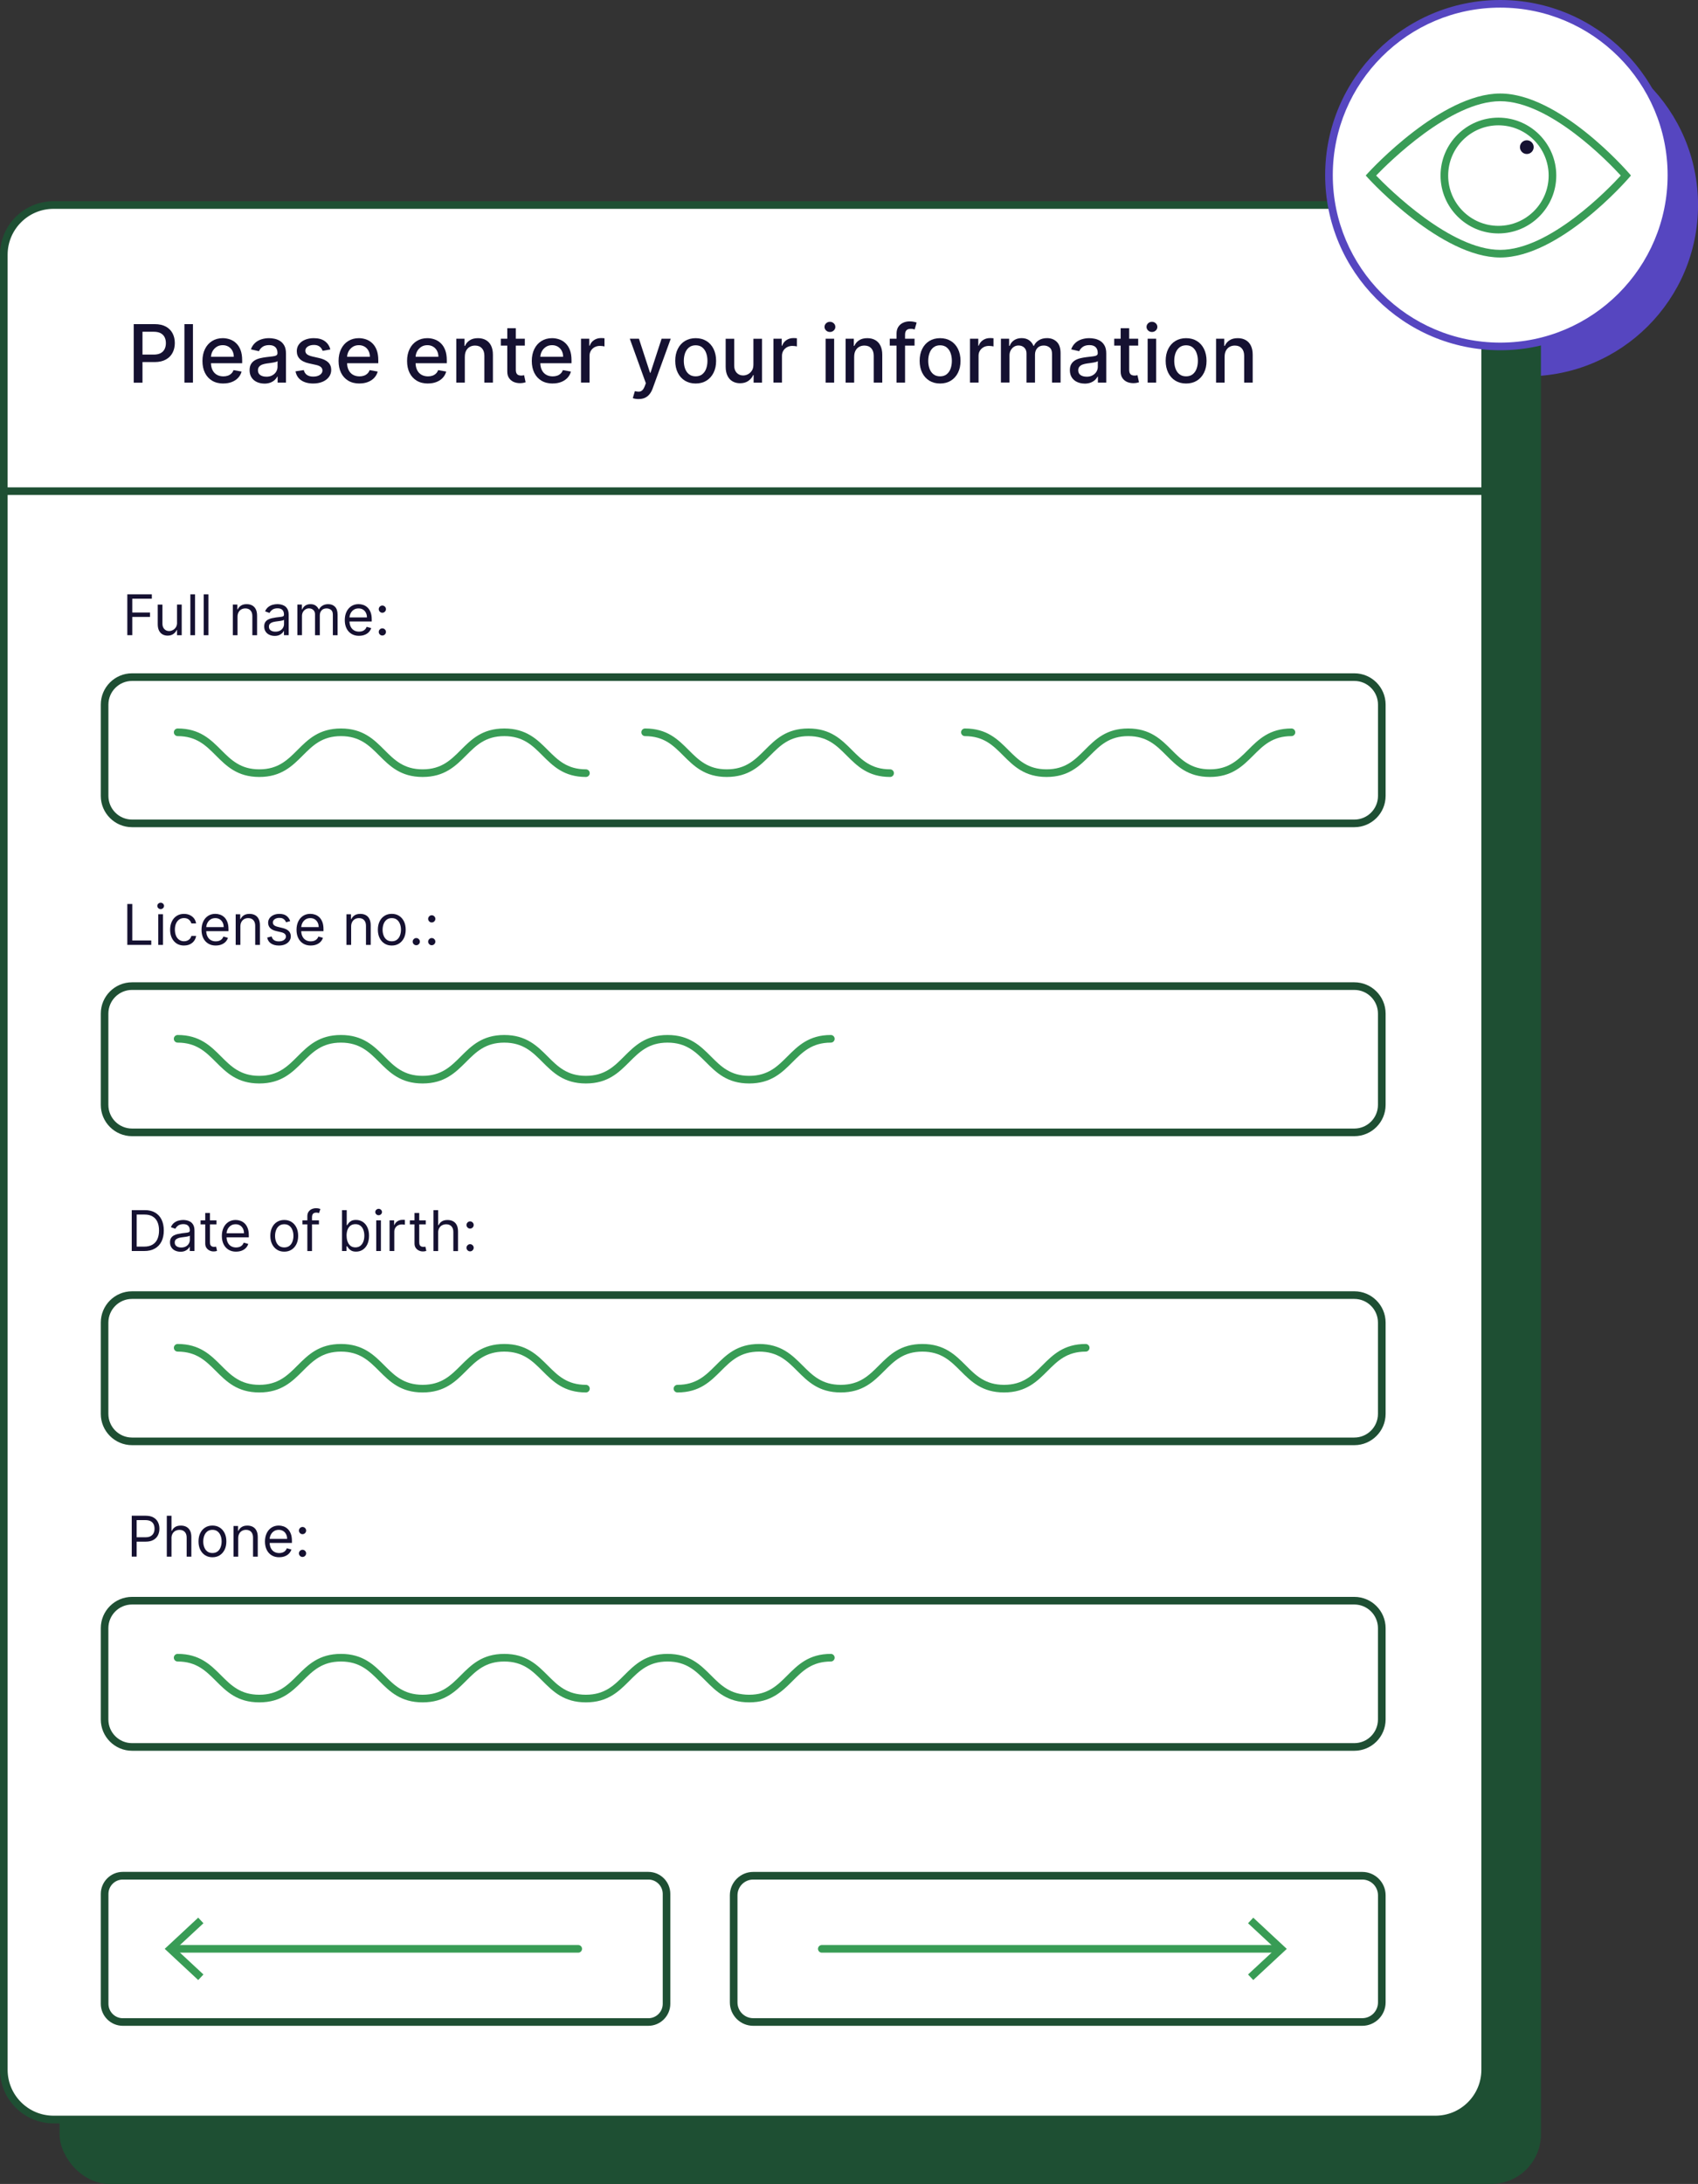 <?xml version="1.0" encoding="UTF-8"?>
<svg id="Layer_2" data-name="Layer 2" xmlns="http://www.w3.org/2000/svg" viewBox="0 0 445.45 572.66">
  <rect x="0" y="0" width="445.45" height="572.66" fill="#333333" stroke="none"/>
  <defs>
    <style>
      .cls-1 {
        fill: #fff;
      }

      .cls-2 {
        fill: #5646c0;
      }

      .cls-3 {
        fill: #151131;
      }

      .cls-4 {
        fill: #389c55;
      }

      .cls-5 {
        fill: #399c56;
      }

      .cls-6 {
        fill: #1e4f33;
      }
    </style>
  </defs>
  <g id="Mock">
    <circle class="cls-2" cx="400.54" cy="53.76" r="44.92"/>
    <g>
      <rect class="cls-6" x="15.63" y="70.66" width="388.62" height="502" rx="13.04" ry="13.04"/>
      <g>
        <rect class="cls-1" x="1" y="53.76" width="388.62" height="502" rx="13.04" ry="13.04"/>
        <path class="cls-6" d="m376.58,556.77H14.04c-7.74,0-14.04-6.3-14.04-14.04V66.8c0-7.74,6.3-14.04,14.04-14.04h362.54c7.74,0,14.04,6.3,14.04,14.04v475.92c0,7.74-6.3,14.04-14.04,14.04ZM14.04,54.76c-6.64,0-12.04,5.4-12.04,12.04v475.92c0,6.64,5.4,12.04,12.04,12.04h362.54c6.64,0,12.04-5.4,12.04-12.04V66.8c0-6.64-5.4-12.04-12.04-12.04H14.04Z"/>
      </g>
      <g>
        <path class="cls-3" d="m35.08,100.33v-15.34h5.47c1.19,0,2.18.22,2.97.65.78.43,1.37,1.03,1.76,1.78s.58,1.6.58,2.54-.2,1.79-.59,2.54c-.39.75-.98,1.35-1.77,1.78-.79.44-1.77.66-2.96.66h-3.76v-1.96h3.55c.75,0,1.37-.13,1.83-.39.47-.26.81-.62,1.03-1.07s.33-.97.33-1.55-.11-1.09-.33-1.54c-.22-.45-.57-.8-1.04-1.06-.47-.25-1.09-.38-1.86-.38h-2.91v13.36h-2.31Z"/>
        <path class="cls-3" d="m50.62,84.99v15.34h-2.24v-15.34h2.24Z"/>
        <path class="cls-3" d="m58.59,100.56c-1.13,0-2.11-.24-2.93-.73-.82-.49-1.45-1.17-1.89-2.06-.44-.89-.66-1.93-.66-3.12s.22-2.22.66-3.12c.44-.9,1.06-1.6,1.86-2.1.8-.5,1.73-.76,2.8-.76.65,0,1.28.11,1.89.32.61.21,1.16.55,1.64,1.01s.87,1.05,1.15,1.79c.28.73.42,1.62.42,2.66v.79h-9.15v-1.68h6.95c0-.59-.12-1.11-.36-1.57-.24-.46-.58-.82-1.01-1.08-.43-.26-.94-.4-1.52-.4-.63,0-1.18.15-1.64.46s-.83.71-1.08,1.2c-.25.49-.38,1.03-.38,1.6v1.31c0,.77.14,1.42.41,1.96.27.54.65.95,1.14,1.23.49.28,1.06.42,1.72.42.42,0,.81-.06,1.16-.18.35-.12.65-.31.91-.55s.45-.55.58-.91l2.12.38c-.17.62-.47,1.17-.91,1.64-.44.47-.98.83-1.64,1.09-.66.26-1.4.39-2.24.39Z"/>
        <path class="cls-3" d="m69.37,100.58c-.73,0-1.39-.14-1.98-.41-.59-.27-1.06-.67-1.4-1.19s-.51-1.16-.51-1.91c0-.65.12-1.18.37-1.6s.59-.75,1.01-1c.42-.24.9-.43,1.42-.55.52-.12,1.06-.22,1.6-.28.69-.08,1.25-.15,1.68-.2.43-.05.74-.14.94-.26.19-.12.29-.31.29-.58v-.05c0-.65-.18-1.16-.55-1.52s-.91-.54-1.64-.54-1.35.17-1.78.5-.73.7-.89,1.1l-2.11-.48c.25-.7.62-1.26,1.1-1.7.48-.43,1.04-.75,1.67-.94.63-.2,1.29-.3,1.98-.3.46,0,.95.05,1.46.16s1,.3,1.45.59.82.69,1.11,1.22.43,1.21.43,2.05v7.64h-2.19v-1.57h-.09c-.14.29-.36.57-.65.85-.29.28-.66.51-1.12.7-.46.18-1,.28-1.63.28Zm.49-1.8c.62,0,1.15-.12,1.59-.37.44-.24.78-.57,1.01-.96.23-.4.35-.82.35-1.28v-1.48c-.08.08-.23.15-.46.22-.23.07-.49.12-.78.17-.29.05-.57.09-.85.13-.27.04-.5.07-.69.09-.43.06-.83.15-1.19.28-.36.13-.64.32-.85.56s-.32.56-.32.96c0,.55.21.97.61,1.25s.93.42,1.57.42Z"/>
        <path class="cls-3" d="m86.66,91.63l-2.03.36c-.08-.26-.22-.51-.4-.74-.18-.23-.43-.43-.74-.58s-.7-.22-1.16-.22c-.63,0-1.16.14-1.59.42-.42.28-.64.65-.64,1.09,0,.38.14.69.43.93.29.23.74.43,1.38.58l1.83.42c1.06.25,1.85.62,2.37,1.13s.78,1.17.78,1.98c0,.69-.2,1.3-.6,1.84-.4.54-.95.96-1.66,1.26-.71.3-1.52.46-2.45.46-1.29,0-2.34-.28-3.15-.83-.81-.55-1.31-1.34-1.5-2.36l2.17-.33c.13.56.41.99.83,1.28.42.29.97.43,1.64.43.73,0,1.32-.15,1.76-.46s.66-.68.66-1.13c0-.36-.13-.66-.4-.91-.27-.24-.68-.43-1.23-.55l-1.95-.43c-1.07-.24-1.87-.63-2.38-1.17-.51-.53-.77-1.21-.77-2.03,0-.68.19-1.27.57-1.78.38-.51.9-.91,1.57-1.19s1.44-.43,2.3-.43c1.24,0,2.22.27,2.94.81s1.19,1.25,1.42,2.15Z"/>
        <path class="cls-3" d="m94.3,100.56c-1.13,0-2.11-.24-2.93-.73-.82-.49-1.45-1.17-1.89-2.06-.44-.89-.66-1.93-.66-3.12s.22-2.22.66-3.12c.44-.9,1.06-1.6,1.86-2.1.8-.5,1.73-.76,2.8-.76.65,0,1.28.11,1.89.32.61.21,1.16.55,1.64,1.01s.87,1.05,1.15,1.79c.28.73.42,1.62.42,2.66v.79h-9.15v-1.68h6.95c0-.59-.12-1.11-.36-1.57-.24-.46-.58-.82-1.01-1.08-.43-.26-.94-.4-1.52-.4-.63,0-1.18.15-1.64.46s-.83.71-1.08,1.2c-.25.49-.38,1.03-.38,1.6v1.31c0,.77.14,1.42.41,1.96.27.54.65.95,1.14,1.23.49.28,1.06.42,1.72.42.42,0,.81-.06,1.16-.18.35-.12.65-.31.91-.55s.45-.55.58-.91l2.12.38c-.17.62-.47,1.17-.91,1.64-.44.47-.98.83-1.64,1.09-.66.26-1.4.39-2.24.39Z"/>
        <path class="cls-3" d="m112.27,100.56c-1.13,0-2.11-.24-2.93-.73-.82-.49-1.45-1.17-1.89-2.06-.44-.89-.66-1.93-.66-3.12s.22-2.22.66-3.12c.44-.9,1.06-1.6,1.86-2.1.8-.5,1.73-.76,2.8-.76.65,0,1.28.11,1.89.32.61.21,1.16.55,1.64,1.01s.87,1.05,1.15,1.79c.28.73.42,1.62.42,2.66v.79h-9.15v-1.68h6.95c0-.59-.12-1.11-.36-1.57-.24-.46-.58-.82-1.01-1.08-.43-.26-.94-.4-1.52-.4-.63,0-1.18.15-1.64.46s-.83.71-1.08,1.2c-.25.49-.38,1.03-.38,1.6v1.31c0,.77.14,1.42.41,1.96.27.54.65.95,1.14,1.23.49.28,1.06.42,1.72.42.42,0,.81-.06,1.16-.18.35-.12.65-.31.91-.55s.45-.55.58-.91l2.12.38c-.17.62-.47,1.17-.91,1.64-.44.47-.98.83-1.64,1.09-.66.26-1.4.39-2.24.39Z"/>
        <path class="cls-3" d="m121.94,93.5v6.83h-2.24v-11.51h2.15v1.87h.14c.26-.61.68-1.1,1.25-1.47.57-.37,1.28-.55,2.15-.55.78,0,1.47.16,2.06.49.59.33,1.05.81,1.37,1.46.32.64.49,1.44.49,2.39v7.32h-2.24v-7.05c0-.83-.22-1.49-.65-1.96-.43-.47-1.03-.71-1.79-.71-.52,0-.98.11-1.38.34-.4.22-.72.55-.95.98s-.35.95-.35,1.56Z"/>
        <path class="cls-3" d="m137.68,88.82v1.8h-6.29v-1.8h6.29Zm-4.6-2.76h2.24v10.88c0,.43.07.76.2.98s.3.36.51.44c.21.08.43.12.68.12.18,0,.34-.01.47-.04.13-.02.24-.04.31-.06l.4,1.85c-.13.05-.31.1-.55.15-.24.05-.54.08-.9.09-.59,0-1.14-.1-1.65-.31-.51-.22-.92-.56-1.24-1.02s-.47-1.04-.47-1.73v-11.35Z"/>
        <path class="cls-3" d="m144.99,100.56c-1.13,0-2.11-.24-2.93-.73-.82-.49-1.45-1.17-1.89-2.06-.44-.89-.66-1.93-.66-3.12s.22-2.22.66-3.12c.44-.9,1.06-1.6,1.86-2.1.8-.5,1.73-.76,2.8-.76.65,0,1.28.11,1.89.32.61.21,1.16.55,1.64,1.01s.87,1.05,1.15,1.79c.28.73.42,1.62.42,2.66v.79h-9.15v-1.68h6.95c0-.59-.12-1.11-.36-1.57-.24-.46-.58-.82-1.01-1.08-.43-.26-.94-.4-1.52-.4-.63,0-1.18.15-1.64.46s-.83.71-1.08,1.2c-.25.49-.38,1.03-.38,1.6v1.31c0,.77.14,1.42.41,1.96.27.54.65.95,1.14,1.23.49.28,1.06.42,1.72.42.42,0,.81-.06,1.16-.18.35-.12.65-.31.91-.55s.45-.55.58-.91l2.12.38c-.17.62-.47,1.17-.91,1.64-.44.47-.98.83-1.64,1.09-.66.26-1.4.39-2.24.39Z"/>
        <path class="cls-3" d="m152.42,100.33v-11.51h2.17v1.83h.12c.21-.62.58-1.11,1.11-1.46.53-.36,1.14-.54,1.81-.54.14,0,.31,0,.5.01.19.01.34.02.45.04v2.14c-.09-.02-.25-.05-.48-.09-.23-.03-.46-.05-.69-.05-.53,0-1,.11-1.41.33-.41.22-.74.53-.98.92-.24.39-.36.84-.36,1.34v7.03h-2.24Z"/>
        <path class="cls-3" d="m167.53,104.64c-.33,0-.64-.03-.91-.08-.28-.05-.48-.11-.61-.17l.54-1.83c.41.11.77.16,1.09.14.32-.01.6-.13.85-.36.25-.22.46-.59.66-1.1l.28-.76-4.21-11.66h2.4l2.91,8.93h.12l2.91-8.93h2.4l-4.74,13.04c-.22.6-.5,1.11-.84,1.52-.34.42-.74.73-1.21.94-.47.21-1.01.31-1.63.31Z"/>
        <path class="cls-3" d="m182.5,100.56c-1.08,0-2.02-.25-2.82-.74-.8-.49-1.43-1.19-1.87-2.08-.44-.89-.67-1.93-.67-3.12s.22-2.24.67-3.13c.44-.89,1.07-1.59,1.87-2.08.8-.49,1.75-.74,2.82-.74s2.02.25,2.82.74c.8.49,1.43,1.19,1.87,2.08.44.89.67,1.94.67,3.13s-.22,2.23-.67,3.12c-.44.89-1.07,1.58-1.87,2.08-.8.49-1.75.74-2.82.74Zm0-1.88c.7,0,1.28-.18,1.74-.55.46-.37.8-.86,1.02-1.48s.33-1.29.33-2.03-.11-1.41-.33-2.03-.56-1.11-1.02-1.49c-.46-.37-1.04-.56-1.74-.56s-1.29.19-1.75.56-.8.87-1.03,1.49c-.22.62-.33,1.29-.33,2.03s.11,1.42.33,2.03c.22.61.56,1.11,1.03,1.48s1.04.55,1.75.55Z"/>
        <path class="cls-3" d="m197.65,95.56v-6.73h2.25v11.51h-2.2v-1.99h-.12c-.26.61-.69,1.12-1.27,1.53-.58.41-1.3.61-2.17.61-.74,0-1.39-.16-1.96-.49s-1.01-.81-1.33-1.46c-.32-.64-.48-1.44-.48-2.39v-7.32h2.24v7.05c0,.78.22,1.41.65,1.87s1,.7,1.69.7c.42,0,.84-.1,1.25-.31.42-.21.76-.53,1.04-.95.28-.42.41-.96.41-1.62Z"/>
        <path class="cls-3" d="m202.9,100.33v-11.51h2.17v1.83h.12c.21-.62.58-1.11,1.11-1.46.53-.36,1.14-.54,1.81-.54.14,0,.31,0,.5.01.19.01.34.02.45.04v2.14c-.09-.02-.25-.05-.48-.09-.23-.03-.46-.05-.69-.05-.53,0-1,.11-1.41.33-.41.22-.74.53-.98.92-.24.39-.36.84-.36,1.34v7.03h-2.24Z"/>
        <path class="cls-3" d="m217.72,87.05c-.39,0-.72-.13-1-.39s-.42-.58-.42-.94.14-.69.42-.95.61-.39,1-.39.72.13,1,.39.42.58.42.95-.14.68-.42.94-.61.39-1,.39Zm-1.13,13.28v-11.51h2.24v11.51h-2.24Z"/>
        <path class="cls-3" d="m224.08,93.5v6.83h-2.24v-11.51h2.15v1.87h.14c.26-.61.68-1.1,1.25-1.47.57-.37,1.28-.55,2.15-.55.78,0,1.47.16,2.06.49.59.33,1.05.81,1.37,1.46.32.64.49,1.44.49,2.39v7.32h-2.24v-7.05c0-.83-.22-1.49-.65-1.96-.43-.47-1.03-.71-1.79-.71-.52,0-.98.11-1.38.34-.4.22-.72.55-.95.98s-.35.95-.35,1.56Z"/>
        <path class="cls-3" d="m239.92,88.82v1.8h-6.5v-1.8h6.5Zm-4.72,11.51v-12.84c0-.72.16-1.32.47-1.79.31-.48.73-.83,1.25-1.07s1.08-.36,1.69-.36c.45,0,.83.04,1.15.11.32.07.56.14.71.2l-.52,1.81c-.1-.03-.24-.07-.4-.11s-.36-.06-.6-.06c-.54,0-.93.13-1.17.4s-.35.66-.35,1.17v12.54h-2.24Z"/>
        <path class="cls-3" d="m246.62,100.56c-1.08,0-2.02-.25-2.82-.74-.8-.49-1.43-1.19-1.87-2.08-.44-.89-.67-1.93-.67-3.12s.22-2.24.67-3.13c.44-.89,1.07-1.59,1.87-2.08.8-.49,1.75-.74,2.82-.74s2.02.25,2.82.74c.8.49,1.43,1.19,1.87,2.08.44.89.67,1.94.67,3.13s-.22,2.23-.67,3.12c-.44.89-1.07,1.58-1.87,2.08-.8.49-1.75.74-2.82.74Zm0-1.88c.7,0,1.28-.18,1.74-.55.46-.37.8-.86,1.02-1.48s.33-1.29.33-2.03-.11-1.41-.33-2.03-.56-1.11-1.02-1.49c-.46-.37-1.04-.56-1.74-.56s-1.29.19-1.75.56-.8.87-1.03,1.49c-.22.62-.33,1.29-.33,2.03s.11,1.42.33,2.03c.22.61.56,1.11,1.03,1.48s1.04.55,1.75.55Z"/>
        <path class="cls-3" d="m254.47,100.33v-11.51h2.17v1.83h.12c.21-.62.58-1.11,1.11-1.46.53-.36,1.14-.54,1.81-.54.14,0,.31,0,.5.01.19.01.34.02.45.04v2.14c-.09-.02-.25-.05-.48-.09-.23-.03-.46-.05-.69-.05-.53,0-1,.11-1.41.33-.41.22-.74.53-.98.92-.24.39-.36.84-.36,1.34v7.03h-2.24Z"/>
        <path class="cls-3" d="m262.58,100.33v-11.51h2.15v1.87h.14c.24-.63.63-1.13,1.18-1.49.54-.36,1.2-.54,1.96-.54s1.42.18,1.94.54c.52.36.91.85,1.16,1.48h.12c.27-.61.71-1.1,1.31-1.47.6-.37,1.31-.55,2.14-.55,1.04,0,1.9.33,2.56.98.66.65.99,1.64.99,2.96v7.72h-2.24v-7.51c0-.78-.21-1.34-.64-1.69-.42-.35-.93-.52-1.52-.52-.73,0-1.3.22-1.7.67-.4.45-.61,1.02-.61,1.72v7.33h-2.23v-7.65c0-.62-.19-1.13-.58-1.51s-.9-.57-1.52-.57c-.42,0-.82.11-1.17.33s-.64.53-.86.92-.33.85-.33,1.37v7.09h-2.24Z"/>
        <path class="cls-3" d="m284.56,100.58c-.73,0-1.39-.14-1.98-.41-.59-.27-1.06-.67-1.4-1.19s-.51-1.16-.51-1.91c0-.65.12-1.18.37-1.6s.59-.75,1.01-1c.42-.24.9-.43,1.42-.55.52-.12,1.06-.22,1.6-.28.69-.08,1.25-.15,1.68-.2.43-.05.74-.14.94-.26.19-.12.29-.31.29-.58v-.05c0-.65-.18-1.16-.55-1.52s-.91-.54-1.64-.54-1.35.17-1.78.5-.73.7-.89,1.1l-2.11-.48c.25-.7.62-1.26,1.1-1.7.48-.43,1.04-.75,1.67-.94.63-.2,1.29-.3,1.98-.3.46,0,.95.05,1.46.16s1,.3,1.45.59.82.69,1.11,1.22.43,1.21.43,2.05v7.64h-2.19v-1.57h-.09c-.14.29-.36.57-.65.85-.29.28-.66.51-1.12.7-.46.18-1,.28-1.63.28Zm.49-1.8c.62,0,1.15-.12,1.59-.37.44-.24.78-.57,1.01-.96.23-.4.35-.82.35-1.28v-1.48c-.08.08-.23.15-.46.22-.23.07-.49.12-.78.17-.29.05-.57.09-.85.13-.27.04-.5.07-.69.09-.43.06-.83.15-1.19.28-.36.13-.64.32-.85.56s-.32.56-.32.96c0,.55.21.97.61,1.25s.93.42,1.57.42Z"/>
        <path class="cls-3" d="m298.59,88.82v1.8h-6.29v-1.8h6.29Zm-4.6-2.76h2.24v10.88c0,.43.07.76.2.98s.3.36.51.44c.21.08.43.12.68.12.18,0,.34-.01.47-.04.13-.02.24-.04.31-.06l.4,1.85c-.13.05-.31.1-.55.15-.24.05-.54.08-.9.09-.59,0-1.14-.1-1.65-.31-.51-.22-.92-.56-1.24-1.02s-.47-1.04-.47-1.73v-11.35Z"/>
        <path class="cls-3" d="m302.2,87.05c-.39,0-.72-.13-1-.39s-.42-.58-.42-.94.14-.69.42-.95.61-.39,1-.39.72.13,1,.39.42.58.42.95-.14.68-.42.94-.61.39-1,.39Zm-1.13,13.28v-11.51h2.24v11.51h-2.24Z"/>
        <path class="cls-3" d="m311.16,100.56c-1.08,0-2.02-.25-2.82-.74-.8-.49-1.43-1.19-1.87-2.08-.44-.89-.67-1.93-.67-3.12s.22-2.24.67-3.13c.44-.89,1.07-1.59,1.87-2.08.8-.49,1.75-.74,2.82-.74s2.02.25,2.82.74c.8.49,1.43,1.19,1.87,2.08.44.89.67,1.94.67,3.13s-.22,2.23-.67,3.12c-.44.89-1.07,1.58-1.87,2.08-.8.49-1.75.74-2.82.74Zm0-1.88c.7,0,1.28-.18,1.74-.55.46-.37.8-.86,1.02-1.48s.33-1.29.33-2.03-.11-1.41-.33-2.03-.56-1.11-1.02-1.49c-.46-.37-1.04-.56-1.74-.56s-1.29.19-1.75.56-.8.87-1.03,1.49c-.22.62-.33,1.29-.33,2.03s.11,1.42.33,2.03c.22.61.56,1.11,1.03,1.48s1.04.55,1.75.55Z"/>
        <path class="cls-3" d="m321.26,93.5v6.83h-2.24v-11.51h2.15v1.87h.14c.26-.61.68-1.1,1.25-1.47.57-.37,1.28-.55,2.15-.55.78,0,1.47.16,2.06.49.59.33,1.05.81,1.37,1.46.32.64.49,1.44.49,2.39v7.32h-2.24v-7.05c0-.83-.22-1.49-.65-1.96-.43-.47-1.03-.71-1.79-.71-.52,0-.98.11-1.38.34-.4.22-.72.55-.95.98s-.35.95-.35,1.56Z"/>
      </g>
      <g>
        <path class="cls-3" d="m33.4,166.56v-10.72h6.43v1.15h-5.13v3.62h4.65v1.15h-4.65v4.79h-1.3Z"/>
        <path class="cls-3" d="m46.44,163.27v-4.75h1.23v8.04h-1.23v-1.36h-.08c-.19.41-.48.75-.88,1.04-.4.28-.9.43-1.51.43-.5,0-.95-.11-1.34-.33s-.7-.56-.92-1c-.22-.45-.33-1.01-.33-1.7v-5.11h1.23v5.02c0,.59.17,1.05.5,1.4.33.35.75.52,1.26.52.31,0,.62-.08.94-.24.32-.16.59-.4.81-.72.22-.32.33-.74.33-1.24Z"/>
        <path class="cls-3" d="m51.17,155.84v10.72h-1.23v-10.72h1.23Z"/>
        <path class="cls-3" d="m54.67,155.84v10.72h-1.23v-10.72h1.23Z"/>
        <path class="cls-3" d="m62.31,161.72v4.84h-1.23v-8.04h1.19v1.26h.1c.19-.41.47-.74.86-.99s.88-.37,1.49-.37c.54,0,1.02.11,1.43.33s.73.56.95,1c.23.45.34,1.01.34,1.7v5.11h-1.24v-5.02c0-.63-.16-1.12-.49-1.48s-.78-.53-1.35-.53c-.39,0-.75.09-1.05.26-.31.17-.55.42-.73.75s-.27.73-.27,1.19Z"/>
        <path class="cls-3" d="m72.06,166.74c-.51,0-.97-.1-1.39-.29s-.75-.47-.99-.84-.37-.81-.37-1.34c0-.46.09-.83.27-1.12.18-.29.42-.51.73-.68.3-.16.64-.29,1.01-.37s.74-.15,1.11-.2c.49-.06.89-.11,1.19-.14.31-.03.53-.09.67-.17.14-.08.21-.22.21-.42v-.04c0-.52-.14-.92-.42-1.2-.28-.29-.71-.43-1.27-.43s-1.05.13-1.39.39-.57.53-.71.83l-1.17-.42c.21-.49.49-.87.84-1.14s.73-.47,1.15-.58.83-.17,1.23-.17c.26,0,.56.03.89.09s.66.19.98.37c.32.19.58.47.79.85.21.38.31.89.31,1.53v5.3h-1.24v-1.09h-.06c-.08.17-.22.36-.42.56-.2.2-.46.37-.78.51-.33.14-.72.21-1.19.21Zm.19-1.11c.49,0,.9-.1,1.24-.29.34-.19.59-.44.76-.74s.26-.62.26-.96v-1.13c-.05.06-.17.12-.34.17-.18.05-.38.09-.61.13s-.45.07-.67.09c-.21.03-.39.05-.52.07-.32.04-.62.11-.9.2-.28.09-.5.23-.67.41-.17.18-.25.43-.25.75,0,.43.16.75.48.97.32.22.72.33,1.22.33Z"/>
        <path class="cls-3" d="m78.01,166.56v-8.04h1.19v1.26h.1c.17-.43.44-.76.81-1,.37-.24.82-.36,1.35-.36s.97.12,1.33.36c.35.24.63.57.83,1h.08c.21-.42.51-.75.93-.99.41-.25.91-.37,1.48-.37.72,0,1.31.22,1.76.67s.69,1.15.69,2.09v5.38h-1.24v-5.38c0-.59-.16-1.02-.49-1.27-.32-.25-.71-.38-1.15-.38-.57,0-1,.17-1.31.51s-.47.77-.47,1.29v5.23h-1.26v-5.51c0-.46-.15-.83-.45-1.11-.3-.28-.68-.42-1.15-.42-.32,0-.62.09-.9.26s-.5.41-.67.71c-.17.3-.25.65-.25,1.04v5.02h-1.23Z"/>
        <path class="cls-3" d="m94.19,166.72c-.77,0-1.44-.17-2-.52-.56-.34-.99-.83-1.29-1.44-.3-.62-.45-1.34-.45-2.16s.15-1.55.45-2.18.72-1.12,1.27-1.48c.54-.35,1.18-.53,1.9-.53.42,0,.83.07,1.24.21.41.14.78.37,1.11.68.33.31.6.73.8,1.24.2.51.3,1.14.3,1.9v.52h-6.2v-1.07h4.94c0-.45-.09-.86-.27-1.21s-.43-.64-.76-.84c-.33-.21-.72-.31-1.17-.31-.49,0-.92.12-1.27.36-.36.24-.63.56-.82.94-.19.39-.29.8-.29,1.25v.71c0,.61.11,1.12.32,1.54s.5.74.88.96c.38.22.81.33,1.31.33.32,0,.62-.05.88-.14.26-.09.49-.23.68-.42.19-.19.34-.42.44-.7l1.19.33c-.13.4-.34.76-.63,1.06-.3.31-.66.54-1.1.71-.44.17-.93.25-1.47.25Z"/>
        <path class="cls-3" d="m100.3,160.67c-.26,0-.48-.09-.66-.28-.19-.19-.28-.41-.28-.66s.09-.48.28-.67c.18-.18.41-.28.66-.28s.48.09.67.28c.18.19.28.41.28.67,0,.17-.04.33-.13.47-.09.14-.2.26-.34.34-.14.09-.3.13-.47.13Zm0,5.97c-.26,0-.48-.09-.66-.28-.19-.18-.28-.41-.28-.66s.09-.48.28-.66c.18-.19.41-.28.66-.28s.48.09.67.28.28.41.28.66c0,.17-.04.33-.13.47-.09.14-.2.26-.34.34-.14.09-.3.13-.47.13Z"/>
      </g>
      <path class="cls-6" d="m389.62,129.79H1c-.55,0-1-.45-1-1s.45-1,1-1h388.62c.55,0,1,.45,1,1s-.45,1-1,1Z"/>
      <g>
        <rect class="cls-1" x="27.44" y="177.55" width="335.05" height="38.35" rx="7.2" ry="7.2"/>
        <path class="cls-6" d="m355.29,216.9H34.64c-4.52,0-8.2-3.68-8.2-8.2v-23.95c0-4.52,3.68-8.2,8.2-8.2h320.66c4.52,0,8.2,3.68,8.2,8.2v23.95c0,4.52-3.68,8.2-8.2,8.2ZM34.64,178.55c-3.42,0-6.2,2.78-6.2,6.2v23.95c0,3.42,2.78,6.2,6.2,6.2h320.66c3.42,0,6.2-2.78,6.2-6.2v-23.95c0-3.42-2.78-6.2-6.2-6.2H34.64Z"/>
      </g>
      <g>
        <path class="cls-3" d="m33.4,247.76v-10.72h1.3v9.57h4.98v1.15h-6.28Z"/>
        <path class="cls-3" d="m42.15,238.38c-.24,0-.45-.08-.62-.25s-.26-.36-.26-.59.09-.43.26-.59.38-.25.62-.25.45.08.62.25.26.36.26.59-.09.43-.26.59-.38.25-.62.25Zm-.63,9.38v-8.04h1.23v8.04h-1.23Z"/>
        <path class="cls-3" d="m48.28,247.93c-.75,0-1.4-.18-1.95-.53-.54-.36-.96-.85-1.26-1.47s-.44-1.34-.44-2.14.15-1.54.45-2.16c.3-.63.72-1.12,1.27-1.47.54-.35,1.18-.53,1.9-.53.57,0,1.08.1,1.53.31.45.21.83.5,1.12.88.29.38.47.82.54,1.32h-1.24c-.09-.37-.3-.69-.62-.98-.32-.28-.76-.43-1.3-.43-.48,0-.9.12-1.26.37-.36.25-.64.6-.84,1.05-.2.45-.3.98-.3,1.59s.1,1.16.29,1.62.48.82.84,1.07c.36.25.79.38,1.27.38.32,0,.61-.06.87-.17.26-.11.48-.27.67-.48.18-.21.31-.46.39-.75h1.24c-.07.47-.24.9-.52,1.28-.27.38-.63.68-1.08.9-.45.22-.97.33-1.56.33Z"/>
        <path class="cls-3" d="m56.61,247.93c-.77,0-1.44-.17-2-.52-.56-.34-.99-.83-1.29-1.44-.3-.62-.45-1.34-.45-2.16s.15-1.55.45-2.18.72-1.12,1.27-1.48c.54-.35,1.18-.53,1.9-.53.42,0,.83.07,1.24.21.41.14.78.37,1.11.68.33.31.6.73.8,1.24.2.51.3,1.14.3,1.9v.52h-6.2v-1.07h4.94c0-.45-.09-.86-.27-1.21s-.43-.64-.76-.84c-.33-.21-.72-.31-1.17-.31-.49,0-.92.12-1.27.36-.36.24-.63.56-.82.94-.19.39-.29.8-.29,1.25v.71c0,.61.11,1.12.32,1.54s.5.74.88.96c.38.22.81.33,1.31.33.32,0,.62-.05.88-.14.26-.09.49-.23.68-.42.19-.19.34-.42.44-.7l1.19.33c-.13.4-.34.76-.63,1.06-.3.31-.66.54-1.1.71-.44.17-.93.25-1.47.25Z"/>
        <path class="cls-3" d="m63.06,242.93v4.84h-1.23v-8.04h1.19v1.26h.1c.19-.41.47-.74.86-.99s.88-.37,1.49-.37c.54,0,1.02.11,1.43.33s.73.56.95,1c.23.45.34,1.01.34,1.7v5.11h-1.24v-5.02c0-.63-.16-1.12-.49-1.48s-.78-.53-1.35-.53c-.39,0-.75.09-1.05.26-.31.17-.55.42-.73.75s-.27.73-.27,1.19Z"/>
        <path class="cls-3" d="m76.15,241.52l-1.11.31c-.07-.18-.17-.37-.31-.54-.13-.18-.32-.32-.55-.44s-.53-.17-.88-.17c-.49,0-.9.11-1.23.34-.33.23-.49.51-.49.86,0,.31.11.55.33.73.22.18.57.33,1.05.44l1.19.29c.72.17,1.25.44,1.61.8.35.36.53.82.53,1.38,0,.46-.13.87-.4,1.24s-.63.65-1.1.86-1.02.31-1.64.31c-.82,0-1.5-.18-2.04-.53s-.88-.88-1.02-1.56l1.17-.29c.11.43.32.76.64.97s.72.32,1.23.32c.58,0,1.03-.12,1.37-.37.34-.25.51-.54.51-.89,0-.28-.1-.51-.29-.7-.2-.19-.5-.33-.9-.43l-1.34-.31c-.74-.17-1.28-.45-1.62-.81s-.52-.83-.52-1.38c0-.45.13-.85.38-1.2.26-.35.61-.62,1.05-.82.44-.2.95-.3,1.51-.3.8,0,1.42.17,1.88.52.46.35.78.81.97,1.38Z"/>
        <path class="cls-3" d="m81.53,247.93c-.77,0-1.44-.17-2-.52-.56-.34-.99-.83-1.29-1.44-.3-.62-.45-1.34-.45-2.16s.15-1.55.45-2.18.72-1.12,1.27-1.48c.54-.35,1.18-.53,1.9-.53.42,0,.83.07,1.24.21.41.14.78.37,1.11.68.33.31.6.73.8,1.24.2.51.3,1.14.3,1.9v.52h-6.2v-1.07h4.94c0-.45-.09-.86-.27-1.21s-.43-.64-.76-.84c-.33-.21-.72-.31-1.17-.31-.49,0-.92.12-1.27.36-.36.24-.63.56-.82.94-.19.39-.29.8-.29,1.25v.71c0,.61.11,1.12.32,1.54s.5.74.88.96c.38.22.81.33,1.31.33.32,0,.62-.05.88-.14.26-.09.49-.23.68-.42.19-.19.34-.42.44-.7l1.19.33c-.13.4-.34.76-.63,1.06-.3.31-.66.54-1.1.71-.44.17-.93.25-1.47.25Z"/>
        <path class="cls-3" d="m92.12,242.93v4.84h-1.23v-8.04h1.19v1.26h.1c.19-.41.47-.74.86-.99s.88-.37,1.49-.37c.54,0,1.02.11,1.43.33s.73.56.95,1c.23.45.34,1.01.34,1.7v5.11h-1.24v-5.02c0-.63-.16-1.12-.49-1.48s-.78-.53-1.35-.53c-.39,0-.75.09-1.05.26-.31.17-.55.42-.73.75s-.27.73-.27,1.19Z"/>
        <path class="cls-3" d="m102.78,247.93c-.73,0-1.36-.17-1.91-.52-.55-.35-.97-.83-1.28-1.45-.31-.62-.46-1.35-.46-2.18s.15-1.57.46-2.19c.3-.62.73-1.11,1.28-1.45.55-.35,1.18-.52,1.91-.52s1.36.17,1.91.52c.55.35.97.83,1.28,1.45.31.62.46,1.36.46,2.19s-.15,1.56-.46,2.18-.73,1.1-1.28,1.45c-.55.35-1.18.52-1.91.52Zm0-1.11c.55,0,1-.14,1.36-.42.36-.28.62-.65.79-1.11.17-.46.26-.96.26-1.5s-.08-1.04-.26-1.5c-.17-.46-.43-.84-.79-1.12-.36-.29-.81-.43-1.36-.43s-1,.14-1.36.43c-.36.29-.62.66-.79,1.12-.17.46-.26.96-.26,1.5s.08,1.04.26,1.5c.17.46.43.83.79,1.11.36.28.81.42,1.36.42Z"/>
        <path class="cls-3" d="m109.2,247.85c-.26,0-.48-.09-.66-.28-.19-.18-.28-.41-.28-.66s.09-.48.28-.66c.18-.19.41-.28.66-.28s.48.09.67.28.28.41.28.66c0,.17-.04.33-.13.47-.09.14-.2.26-.34.34-.14.09-.3.13-.47.13Z"/>
        <path class="cls-3" d="m113.26,241.88c-.26,0-.48-.09-.66-.28-.19-.19-.28-.41-.28-.66s.09-.48.28-.67c.18-.18.41-.28.66-.28s.48.09.67.28c.18.19.28.41.28.67,0,.17-.04.33-.13.47-.09.14-.2.26-.34.34-.14.09-.3.13-.47.13Zm0,5.97c-.26,0-.48-.09-.66-.28-.19-.18-.28-.41-.28-.66s.09-.48.28-.66c.18-.19.41-.28.66-.28s.48.09.67.28.28.41.28.66c0,.17-.04.33-.13.47-.09.14-.2.26-.34.34-.14.09-.3.13-.47.13Z"/>
      </g>
      <g>
        <rect class="cls-1" x="27.44" y="258.57" width="335.05" height="38.35" rx="7.2" ry="7.2"/>
        <path class="cls-6" d="m355.29,297.92H34.64c-4.52,0-8.2-3.68-8.2-8.2v-23.95c0-4.52,3.68-8.2,8.2-8.2h320.66c4.52,0,8.2,3.68,8.2,8.2v23.95c0,4.52-3.68,8.2-8.2,8.2Zm-320.66-38.35c-3.42,0-6.2,2.78-6.2,6.2v23.95c0,3.42,2.78,6.2,6.2,6.2h320.66c3.42,0,6.2-2.78,6.2-6.2v-23.95c0-3.42-2.78-6.2-6.2-6.2H34.64Z"/>
      </g>
      <g>
        <path class="cls-3" d="m37.87,328.03h-3.31v-10.72h3.45c1.04,0,1.93.21,2.67.64.74.43,1.31,1.04,1.7,1.84.39.8.59,1.75.59,2.86s-.2,2.08-.6,2.88-.98,1.42-1.74,1.85c-.76.43-1.69.65-2.77.65Zm-2.01-1.15h1.93c.89,0,1.62-.17,2.2-.51.58-.34,1.02-.83,1.3-1.46s.43-1.38.43-2.26-.14-1.61-.42-2.24c-.28-.63-.71-1.11-1.27-1.44-.56-.34-1.26-.5-2.1-.5h-2.07v8.42Z"/>
        <path class="cls-3" d="m47.35,328.22c-.51,0-.97-.1-1.39-.29s-.75-.47-.99-.84-.37-.81-.37-1.34c0-.46.09-.83.27-1.12.18-.29.42-.51.73-.68.3-.16.64-.29,1.01-.37s.74-.15,1.11-.2c.49-.06.89-.11,1.19-.14.31-.03.53-.09.67-.17.14-.08.21-.22.21-.42v-.04c0-.52-.14-.92-.42-1.2-.28-.29-.71-.43-1.27-.43s-1.05.13-1.39.39-.57.53-.71.83l-1.17-.42c.21-.49.49-.87.84-1.14s.73-.47,1.15-.58.83-.17,1.23-.17c.26,0,.56.03.89.09s.66.19.98.37c.32.19.58.47.79.85.21.38.31.89.31,1.53v5.3h-1.24v-1.09h-.06c-.08.17-.22.36-.42.56-.2.2-.46.37-.78.51-.33.14-.72.21-1.19.21Zm.19-1.11c.49,0,.9-.1,1.24-.29.34-.19.59-.44.76-.74s.26-.62.26-.96v-1.13c-.05.06-.17.12-.34.17-.18.05-.38.09-.61.13s-.45.07-.67.09c-.21.03-.39.05-.52.07-.32.04-.62.11-.9.2-.28.09-.5.23-.67.41-.17.18-.25.43-.25.75,0,.43.16.75.48.97.32.22.72.33,1.22.33Z"/>
        <path class="cls-3" d="m56.79,319.99v1.05h-4.17v-1.05h4.17Zm-2.95-1.93h1.24v7.66c0,.35.05.61.15.78s.24.29.4.35.33.09.52.09c.14,0,.25,0,.33-.02s.16-.03.21-.04l.25,1.11c-.08.03-.2.06-.35.1-.15.03-.34.05-.57.05-.35,0-.69-.07-1.02-.23-.33-.15-.61-.38-.83-.69-.22-.31-.33-.69-.33-1.16v-8Z"/>
        <path class="cls-3" d="m61.94,328.2c-.77,0-1.44-.17-2-.52-.56-.34-.99-.83-1.29-1.44-.3-.62-.45-1.34-.45-2.16s.15-1.55.45-2.18.72-1.12,1.27-1.48c.54-.35,1.18-.53,1.9-.53.42,0,.83.07,1.24.21.41.14.78.37,1.11.68.33.31.6.73.8,1.24.2.51.3,1.14.3,1.9v.52h-6.2v-1.07h4.94c0-.45-.09-.86-.27-1.21s-.43-.64-.76-.84c-.33-.21-.72-.31-1.17-.31-.49,0-.92.12-1.27.36-.36.24-.63.56-.82.94-.19.39-.29.8-.29,1.25v.71c0,.61.11,1.12.32,1.54s.5.74.88.96c.38.22.81.33,1.31.33.32,0,.62-.05.88-.14.26-.09.49-.23.68-.42.19-.19.34-.42.44-.7l1.19.33c-.13.4-.34.76-.63,1.06-.3.31-.66.54-1.1.71-.44.17-.93.25-1.47.25Z"/>
        <path class="cls-3" d="m74.57,328.2c-.73,0-1.36-.17-1.91-.52-.55-.35-.97-.83-1.28-1.45-.31-.62-.46-1.35-.46-2.18s.15-1.57.46-2.19c.3-.62.73-1.11,1.28-1.45.55-.35,1.18-.52,1.91-.52s1.36.17,1.91.52c.55.35.97.83,1.28,1.45.31.62.46,1.36.46,2.19s-.15,1.56-.46,2.18-.73,1.1-1.28,1.45c-.55.35-1.18.52-1.91.52Zm0-1.11c.55,0,1-.14,1.36-.42.36-.28.62-.65.79-1.11.17-.46.26-.96.26-1.5s-.08-1.04-.26-1.5c-.17-.46-.43-.84-.79-1.12-.36-.29-.81-.43-1.36-.43s-1,.14-1.36.43c-.36.29-.62.66-.79,1.12-.17.46-.26.96-.26,1.5s.08,1.04.26,1.5c.17.46.43.83.79,1.11.36.28.81.42,1.36.42Z"/>
        <path class="cls-3" d="m83.67,319.99v1.05h-4.33v-1.05h4.33Zm-3.04,8.04v-9.15c0-.46.11-.84.32-1.15.22-.31.5-.54.84-.69.35-.15.71-.23,1.09-.23.3,0,.55.02.74.07.19.05.33.09.43.14l-.36,1.07c-.06-.02-.15-.05-.26-.08-.11-.03-.25-.05-.43-.05-.41,0-.7.1-.88.31-.18.21-.27.51-.27.91v8.86h-1.24Z"/>
        <path class="cls-3" d="m89.72,328.03v-10.72h1.24v3.96h.1c.09-.14.22-.32.38-.54.16-.22.4-.41.7-.59.3-.17.72-.26,1.24-.26.68,0,1.27.17,1.79.51.52.34.92.82,1.21,1.44.29.62.43,1.35.43,2.2s-.15,1.59-.43,2.21c-.29.62-.69,1.1-1.2,1.44s-1.1.51-1.77.51c-.52,0-.93-.09-1.24-.26-.31-.17-.55-.37-.72-.59-.17-.22-.3-.41-.39-.55h-.15v1.24h-1.19Zm1.21-4.02c0,.61.09,1.14.27,1.6s.44.82.78,1.08c.34.26.76.39,1.26.39s.95-.14,1.29-.41c.35-.27.61-.64.79-1.11s.26-.98.26-1.56-.09-1.08-.26-1.53c-.17-.46-.43-.82-.78-1.08-.35-.27-.78-.4-1.31-.4s-.92.13-1.27.38c-.34.25-.6.61-.78,1.06-.17.45-.26.98-.26,1.58Z"/>
        <path class="cls-3" d="m99.33,318.65c-.24,0-.45-.08-.62-.25s-.26-.36-.26-.59.09-.43.26-.59.38-.25.62-.25.45.08.62.25.26.36.26.59-.09.43-.26.59-.38.25-.62.25Zm-.63,9.38v-8.04h1.23v8.04h-1.23Z"/>
        <path class="cls-3" d="m102.2,328.03v-8.04h1.19v1.21h.08c.15-.4.41-.72.8-.97.38-.25.82-.37,1.3-.37.09,0,.2,0,.34,0,.14,0,.24,0,.31.02v1.26s-.14-.03-.29-.05c-.15-.02-.3-.03-.47-.03-.39,0-.74.08-1.04.24-.31.16-.55.39-.72.67s-.26.61-.26.97v5.09h-1.23Z"/>
        <path class="cls-3" d="m111.69,319.99v1.05h-4.17v-1.05h4.17Zm-2.95-1.93h1.24v7.66c0,.35.05.61.15.78s.24.29.4.35.33.09.52.09c.14,0,.25,0,.33-.02s.16-.03.21-.04l.25,1.11c-.08.03-.2.06-.35.1-.15.03-.34.05-.57.05-.35,0-.69-.07-1.02-.23-.33-.15-.61-.38-.83-.69-.22-.31-.33-.69-.33-1.16v-8Z"/>
        <path class="cls-3" d="m114.95,323.2v4.84h-1.23v-10.72h1.23v3.94h.11c.19-.42.47-.75.85-.99.38-.25.88-.37,1.51-.37.55,0,1.03.11,1.44.33.41.22.73.55.96,1s.34,1.02.34,1.71v5.11h-1.23v-5.02c0-.64-.17-1.13-.5-1.48-.33-.35-.79-.53-1.37-.53-.41,0-.77.09-1.09.26s-.57.42-.75.75c-.18.33-.28.73-.28,1.19Z"/>
        <path class="cls-3" d="m123.32,322.15c-.26,0-.48-.09-.66-.28-.19-.19-.28-.41-.28-.66s.09-.48.28-.67c.18-.18.41-.28.66-.28s.48.09.67.28c.18.19.28.41.28.67,0,.17-.04.33-.13.47-.09.14-.2.26-.34.34-.14.09-.3.13-.47.13Zm0,5.97c-.26,0-.48-.09-.66-.28-.19-.18-.28-.41-.28-.66s.09-.48.28-.66c.18-.19.41-.28.66-.28s.48.09.67.28.28.41.28.66c0,.17-.04.33-.13.47-.09.14-.2.26-.34.34-.14.09-.3.13-.47.13Z"/>
      </g>
      <g>
        <rect class="cls-1" x="27.44" y="339.59" width="335.05" height="38.35" rx="7.2" ry="7.2"/>
        <path class="cls-6" d="m355.29,378.94H34.64c-4.52,0-8.2-3.68-8.2-8.2v-23.95c0-4.52,3.68-8.2,8.2-8.2h320.66c4.52,0,8.2,3.68,8.2,8.2v23.95c0,4.52-3.68,8.2-8.2,8.2Zm-320.66-38.35c-3.42,0-6.2,2.78-6.2,6.2v23.95c0,3.42,2.78,6.2,6.2,6.2h320.66c3.42,0,6.2-2.78,6.2-6.2v-23.95c0-3.42-2.78-6.2-6.2-6.2H34.64Z"/>
      </g>
      <g>
        <rect class="cls-1" x="192.47" y="491.84" width="170.02" height="38.35" rx="5.13" ry="5.13"/>
        <path class="cls-6" d="m357.37,531.19h-159.77c-3.38,0-6.13-2.75-6.13-6.13v-28.09c0-3.38,2.75-6.13,6.13-6.13h159.77c3.38,0,6.13,2.75,6.13,6.13v28.09c0,3.38-2.75,6.13-6.13,6.13Zm-159.77-38.35c-2.28,0-4.13,1.85-4.13,4.13v28.09c0,2.28,1.85,4.13,4.13,4.13h159.77c2.28,0,4.13-1.85,4.13-4.13v-28.09c0-2.28-1.85-4.13-4.13-4.13h-159.77Z"/>
      </g>
      <g>
        <rect class="cls-1" x="27.44" y="491.84" width="147.42" height="38.35" rx="4.77" ry="4.77"/>
        <path class="cls-6" d="m170.09,531.19H32.21c-3.18,0-5.77-2.59-5.77-5.78v-28.8c0-3.18,2.59-5.78,5.77-5.78h137.87c3.18,0,5.77,2.59,5.77,5.78v28.8c0,3.18-2.59,5.78-5.77,5.78Zm-137.87-38.35c-2.08,0-3.77,1.69-3.77,3.78v28.8c0,2.08,1.69,3.78,3.77,3.78h137.87c2.08,0,3.77-1.69,3.77-3.78v-28.8c0-2.08-1.69-3.78-3.77-3.78H32.21Z"/>
      </g>
      <path class="cls-4" d="m153.71,203.73c-5.77,0-8.64-2.87-11.42-5.65-2.6-2.6-5.06-5.06-10-5.06s-7.4,2.46-10,5.06c-2.78,2.78-5.65,5.65-11.42,5.65s-8.64-2.87-11.42-5.65c-2.6-2.6-5.06-5.06-10-5.06s-7.4,2.46-10,5.06c-2.78,2.78-5.65,5.65-11.42,5.65s-8.64-2.87-11.42-5.65c-2.6-2.6-5.06-5.06-10-5.06-.55,0-1-.45-1-1s.45-1,1-1c5.77,0,8.64,2.87,11.42,5.65,2.6,2.6,5.06,5.06,10,5.06s7.4-2.46,10-5.06c2.78-2.78,5.65-5.65,11.42-5.65s8.64,2.87,11.42,5.65c2.6,2.6,5.06,5.06,10,5.06s7.4-2.46,10-5.06c2.78-2.78,5.65-5.65,11.42-5.65s8.64,2.87,11.42,5.65c2.6,2.6,5.06,5.06,10,5.06.55,0,1,.45,1,1s-.45,1-1,1Z"/>
      <path class="cls-4" d="m317.38,203.73c-5.77,0-8.64-2.87-11.42-5.65-2.6-2.6-5.06-5.06-10-5.06s-7.4,2.46-10,5.06c-2.78,2.78-5.65,5.65-11.42,5.65s-8.64-2.87-11.42-5.65c-2.6-2.6-5.06-5.06-10-5.06-.55,0-1-.45-1-1s.45-1,1-1c5.77,0,8.64,2.87,11.42,5.65,2.6,2.6,5.06,5.06,10,5.06s7.4-2.46,10-5.06c2.78-2.78,5.65-5.65,11.42-5.65s8.64,2.87,11.42,5.65c2.6,2.6,5.06,5.06,10,5.06s7.4-2.46,10-5.06c2.78-2.78,5.65-5.65,11.42-5.65.55,0,1,.45,1,1s-.45,1-1,1c-4.94,0-7.4,2.46-10,5.06-2.78,2.78-5.65,5.65-11.42,5.65Z"/>
      <path class="cls-4" d="m233.51,203.73c-5.77,0-8.64-2.87-11.42-5.65-2.6-2.6-5.06-5.06-10-5.06s-7.4,2.46-10,5.06c-2.78,2.78-5.65,5.65-11.42,5.65s-8.64-2.87-11.42-5.65c-2.6-2.6-5.06-5.06-10-5.06-.55,0-1-.45-1-1s.45-1,1-1c5.77,0,8.64,2.87,11.42,5.65,2.6,2.6,5.06,5.06,10,5.06s7.4-2.46,10-5.06c2.78-2.78,5.65-5.65,11.42-5.65s8.64,2.87,11.42,5.65c2.6,2.6,5.06,5.06,10,5.06.55,0,1,.45,1,1s-.45,1-1,1Z"/>
      <path class="cls-4" d="m196.54,284.1c-5.77,0-8.64-2.87-11.42-5.65-2.6-2.6-5.06-5.06-10-5.06s-7.4,2.46-10,5.06c-2.78,2.78-5.65,5.65-11.42,5.65s-8.64-2.87-11.42-5.65c-2.6-2.6-5.06-5.06-10-5.06s-7.4,2.46-10,5.06c-2.78,2.78-5.65,5.65-11.42,5.65s-8.64-2.87-11.42-5.65c-2.6-2.6-5.06-5.06-10-5.06s-7.4,2.46-10,5.06c-2.78,2.78-5.65,5.65-11.42,5.65s-8.64-2.87-11.42-5.65c-2.6-2.6-5.06-5.06-10-5.06-.55,0-1-.45-1-1s.45-1,1-1c5.77,0,8.64,2.87,11.42,5.65,2.6,2.6,5.06,5.06,10,5.06s7.4-2.46,10-5.06c2.78-2.78,5.65-5.65,11.42-5.65s8.64,2.87,11.42,5.65c2.6,2.6,5.06,5.06,10,5.06s7.4-2.46,10-5.06c2.78-2.78,5.65-5.65,11.42-5.65s8.64,2.87,11.42,5.65c2.6,2.6,5.06,5.06,10,5.06s7.4-2.46,10-5.06c2.78-2.78,5.65-5.65,11.42-5.65s8.64,2.87,11.42,5.65c2.6,2.6,5.06,5.06,10,5.06s7.4-2.46,10-5.06c2.78-2.78,5.65-5.65,11.42-5.65.55,0,1,.45,1,1s-.45,1-1,1c-4.94,0-7.4,2.46-10,5.06-2.78,2.78-5.65,5.65-11.42,5.65Z"/>
      <path class="cls-4" d="m153.71,365.12c-5.77,0-8.64-2.87-11.42-5.65-2.6-2.6-5.06-5.06-10-5.06s-7.4,2.46-10,5.06c-2.78,2.78-5.65,5.65-11.42,5.65s-8.64-2.87-11.42-5.65c-2.6-2.6-5.06-5.06-10-5.06s-7.4,2.46-10,5.06c-2.78,2.78-5.65,5.65-11.42,5.65s-8.64-2.87-11.42-5.65c-2.6-2.6-5.06-5.06-10-5.06-.55,0-1-.45-1-1s.45-1,1-1c5.77,0,8.64,2.87,11.42,5.65,2.6,2.6,5.06,5.06,10,5.06s7.4-2.46,10-5.06c2.78-2.78,5.65-5.65,11.42-5.65s8.64,2.87,11.42,5.65c2.6,2.6,5.06,5.06,10,5.06s7.4-2.46,10-5.06c2.78-2.78,5.65-5.65,11.42-5.65s8.64,2.87,11.42,5.65c2.6,2.6,5.06,5.06,10,5.06.55,0,1,.45,1,1s-.45,1-1,1Z"/>
      <path class="cls-4" d="m263.4,365.12c-5.77,0-8.64-2.87-11.42-5.65-2.6-2.6-5.06-5.06-10-5.06s-7.4,2.46-10,5.06c-2.78,2.78-5.65,5.65-11.42,5.65s-8.64-2.87-11.42-5.65c-2.6-2.6-5.06-5.06-10-5.06s-7.4,2.46-10,5.06c-2.78,2.78-5.65,5.65-11.42,5.65-.55,0-1-.45-1-1s.45-1,1-1c4.94,0,7.4-2.46,10-5.06,2.78-2.78,5.65-5.65,11.42-5.65s8.64,2.87,11.42,5.65c2.6,2.6,5.06,5.06,10,5.06s7.4-2.46,10-5.06c2.78-2.78,5.65-5.65,11.42-5.65s8.64,2.87,11.42,5.65c2.6,2.6,5.06,5.06,10,5.06s7.4-2.46,10-5.06c2.78-2.78,5.65-5.65,11.42-5.65.55,0,1,.45,1,1s-.45,1-1,1c-4.94,0-7.4,2.46-10,5.06-2.78,2.78-5.65,5.65-11.42,5.65Z"/>
      <g>
        <path class="cls-3" d="m34.56,408.16v-10.72h3.62c.84,0,1.53.15,2.06.45.54.3.93.71,1.19,1.22.26.51.39,1.08.39,1.72s-.13,1.21-.38,1.72c-.26.52-.65.93-1.19,1.23-.53.31-1.22.46-2.05.46h-2.6v-1.15h2.55c.58,0,1.04-.1,1.39-.3.35-.2.6-.47.76-.81.16-.34.24-.72.24-1.15s-.08-.81-.24-1.15c-.16-.34-.41-.6-.77-.8-.35-.19-.82-.29-1.4-.29h-2.28v9.57h-1.3Z"/>
        <path class="cls-3" d="m44.99,403.33v4.84h-1.23v-10.72h1.23v3.94h.11c.19-.42.47-.75.85-.99.38-.25.88-.37,1.51-.37.55,0,1.03.11,1.44.33.41.22.73.55.96,1s.34,1.02.34,1.71v5.11h-1.23v-5.02c0-.64-.17-1.13-.5-1.48-.33-.35-.79-.53-1.37-.53-.41,0-.77.09-1.09.26s-.57.42-.75.75c-.18.33-.28.73-.28,1.19Z"/>
        <path class="cls-3" d="m55.73,408.33c-.73,0-1.36-.17-1.91-.52-.55-.35-.97-.83-1.28-1.45-.31-.62-.46-1.35-.46-2.18s.15-1.57.46-2.19c.3-.62.73-1.11,1.28-1.45.55-.35,1.18-.52,1.91-.52s1.36.17,1.91.52c.55.35.97.83,1.28,1.45.31.62.46,1.36.46,2.19s-.15,1.56-.46,2.18-.73,1.1-1.28,1.45c-.55.35-1.18.52-1.91.52Zm0-1.11c.55,0,1-.14,1.36-.42.36-.28.62-.65.79-1.11.17-.46.26-.96.26-1.5s-.08-1.04-.26-1.5c-.17-.46-.43-.84-.79-1.12-.36-.29-.81-.43-1.36-.43s-1,.14-1.36.43c-.36.29-.62.66-.79,1.12-.17.46-.26.96-.26,1.5s.08,1.04.26,1.5c.17.46.43.83.79,1.11.36.28.81.42,1.36.42Z"/>
        <path class="cls-3" d="m62.49,403.33v4.84h-1.23v-8.04h1.19v1.26h.1c.19-.41.47-.74.86-.99s.88-.37,1.49-.37c.54,0,1.02.11,1.43.33s.73.56.95,1c.23.45.34,1.01.34,1.7v5.11h-1.24v-5.02c0-.63-.16-1.12-.49-1.48s-.78-.53-1.35-.53c-.39,0-.75.09-1.05.26-.31.17-.55.42-.73.75s-.27.73-.27,1.19Z"/>
        <path class="cls-3" d="m73.25,408.33c-.77,0-1.44-.17-2-.52-.56-.34-.99-.83-1.29-1.44-.3-.62-.45-1.34-.45-2.16s.15-1.55.45-2.18.72-1.12,1.27-1.48c.54-.35,1.18-.53,1.9-.53.42,0,.83.07,1.24.21.41.14.78.37,1.11.68.33.31.6.73.8,1.24.2.51.3,1.14.3,1.9v.52h-6.2v-1.07h4.94c0-.45-.09-.86-.27-1.21s-.43-.64-.76-.84c-.33-.21-.72-.31-1.17-.31-.49,0-.92.12-1.27.36-.36.24-.63.56-.82.94-.19.39-.29.8-.29,1.25v.71c0,.61.11,1.12.32,1.54s.5.74.88.96c.38.22.81.33,1.31.33.32,0,.62-.05.88-.14.26-.09.49-.23.68-.42.19-.19.34-.42.44-.7l1.19.33c-.13.4-.34.76-.63,1.06-.3.31-.66.54-1.1.71-.44.17-.93.25-1.47.25Z"/>
        <path class="cls-3" d="m79.36,402.28c-.26,0-.48-.09-.66-.28-.19-.19-.28-.41-.28-.66s.09-.48.28-.67c.18-.18.41-.28.66-.28s.48.09.67.28c.18.19.28.41.28.67,0,.17-.04.33-.13.47-.09.14-.2.26-.34.34-.14.09-.3.13-.47.13Zm0,5.97c-.26,0-.48-.09-.66-.28-.19-.18-.28-.41-.28-.66s.09-.48.28-.66c.18-.19.41-.28.66-.28s.48.09.67.28.28.41.28.66c0,.17-.04.33-.13.47-.09.14-.2.26-.34.34-.14.09-.3.13-.47.13Z"/>
      </g>
      <g>
        <rect class="cls-1" x="27.44" y="419.72" width="335.05" height="38.35" rx="7.2" ry="7.2"/>
        <path class="cls-6" d="m355.29,459.07H34.64c-4.52,0-8.2-3.68-8.2-8.2v-23.95c0-4.52,3.68-8.2,8.2-8.2h320.66c4.52,0,8.2,3.68,8.2,8.2v23.95c0,4.52-3.68,8.2-8.2,8.2Zm-320.66-38.35c-3.42,0-6.2,2.78-6.2,6.2v23.95c0,3.42,2.78,6.2,6.2,6.2h320.66c3.42,0,6.2-2.78,6.2-6.2v-23.95c0-3.42-2.78-6.2-6.2-6.2H34.64Z"/>
      </g>
      <g>
        <path class="cls-4" d="m151.69,512.01H45.38c-.55,0-1-.45-1-1s.45-1,1-1h106.31c.55,0,1,.45,1,1s-.45,1-1,1Z"/>
        <polygon class="cls-4" points="52 502.83 53.37 504.3 46.14 511.01 53.37 517.73 52 519.19 43.21 511.01 52 502.83"/>
      </g>
      <g>
        <path class="cls-4" d="m335.4,512.01h-119.81c-.55,0-1-.45-1-1s.45-1,1-1h119.81c.55,0,1,.45,1,1s-.45,1-1,1Z"/>
        <polygon class="cls-4" points="328.78 519.19 327.41 517.73 334.64 511.02 327.41 504.3 328.78 502.84 337.57 511.02 328.78 519.19"/>
      </g>
      <path class="cls-4" d="m196.54,446.38c-5.77,0-8.64-2.87-11.42-5.65-2.6-2.6-5.06-5.06-10-5.06s-7.4,2.46-10,5.06c-2.78,2.78-5.65,5.65-11.42,5.65s-8.64-2.87-11.42-5.65c-2.6-2.6-5.06-5.06-10-5.06s-7.4,2.46-10,5.06c-2.78,2.78-5.65,5.65-11.42,5.65s-8.64-2.87-11.42-5.65c-2.6-2.6-5.06-5.06-10-5.06s-7.4,2.46-10,5.06c-2.78,2.78-5.65,5.65-11.42,5.65s-8.64-2.87-11.42-5.65c-2.6-2.6-5.06-5.06-10-5.06-.55,0-1-.45-1-1s.45-1,1-1c5.77,0,8.64,2.87,11.42,5.65,2.6,2.6,5.06,5.06,10,5.06s7.4-2.46,10-5.06c2.78-2.78,5.65-5.65,11.42-5.65s8.64,2.87,11.42,5.65c2.6,2.6,5.06,5.06,10,5.06s7.4-2.46,10-5.06c2.78-2.78,5.65-5.65,11.42-5.65s8.64,2.87,11.42,5.65c2.6,2.6,5.06,5.06,10,5.06s7.4-2.46,10-5.06c2.78-2.78,5.65-5.65,11.42-5.65s8.64,2.87,11.42,5.65c2.6,2.6,5.06,5.06,10,5.06s7.4-2.46,10-5.06c2.78-2.78,5.65-5.65,11.42-5.65.55,0,1,.45,1,1s-.45,1-1,1c-4.94,0-7.4,2.46-10,5.06-2.78,2.78-5.65,5.65-11.42,5.65Z"/>
    </g>
    <g>
      <g>
        <circle class="cls-1" cx="393.56" cy="45.92" r="44.92"/>
        <path class="cls-2" d="m393.56,91.84c-25.32,0-45.92-20.6-45.92-45.92S368.24,0,393.56,0s45.92,20.6,45.92,45.92-20.6,45.92-45.92,45.92Zm0-89.84c-24.22,0-43.92,19.7-43.92,43.92s19.7,43.92,43.92,43.92,43.92-19.7,43.92-43.92S417.78,2,393.56,2Z"/>
      </g>
      <g>
        <g>
          <path class="cls-5" d="m393.56,67.52c-15.43,0-33.89-19.97-34.66-20.82l-.62-.68.62-.68c.78-.85,19.23-20.82,34.66-20.82s32.99,19.98,33.73,20.84l.57.66-.57.66c-.74.85-18.28,20.84-33.73,20.84Zm-32.55-21.49c3.39,3.51,19.53,19.49,32.55,19.49s28.45-16.02,31.63-19.49c-3.18-3.47-18.6-19.49-31.63-19.49s-29.16,15.98-32.55,19.49Z"/>
          <path class="cls-4" d="m393.09,61.21c-8.37,0-15.18-6.81-15.18-15.18s6.81-15.18,15.18-15.18,15.18,6.81,15.18,15.18-6.81,15.18-15.18,15.18Zm0-28.35c-7.27,0-13.18,5.91-13.18,13.18s5.91,13.18,13.18,13.18,13.18-5.91,13.18-13.18-5.91-13.18-13.18-13.18Z"/>
        </g>
        <circle class="cls-3" cx="400.54" cy="38.58" r="1.8"/>
      </g>
    </g>
  </g>
</svg>